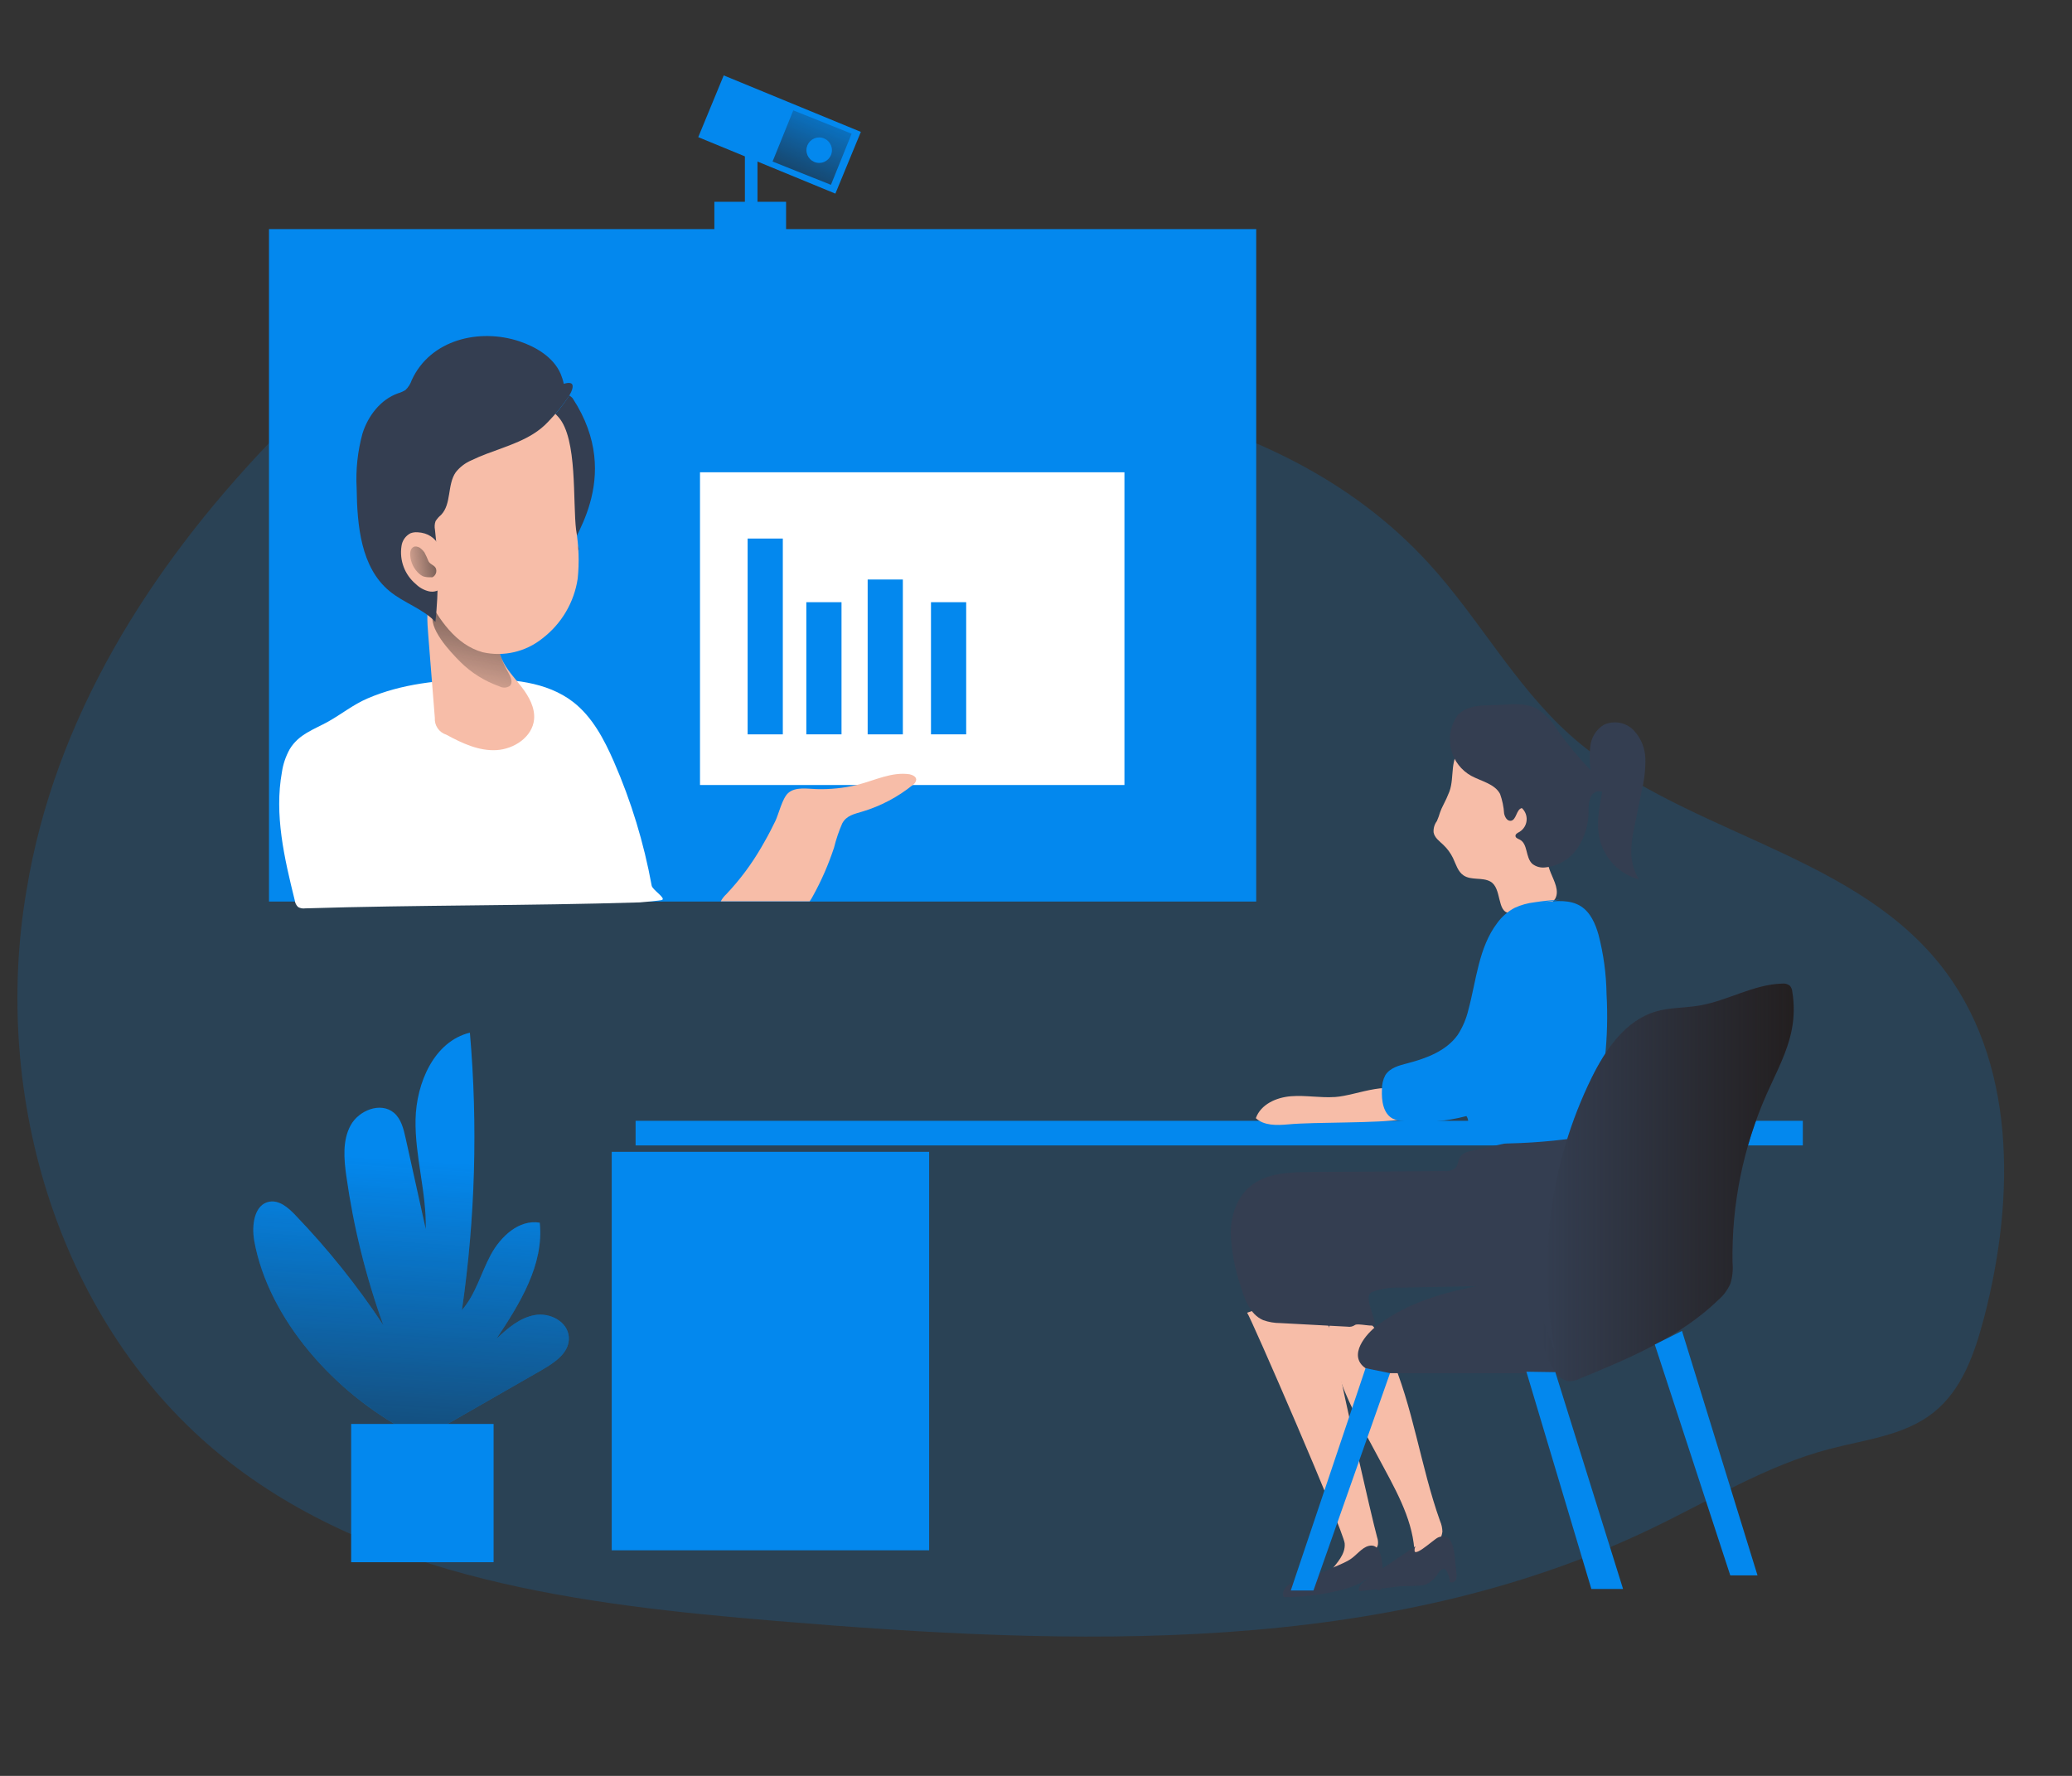 <svg width="119" height="102" viewBox="0 0 119 102" fill="none" xmlns="http://www.w3.org/2000/svg">
<rect x="0" y="0" width="119" height="102" fill="#333333" stroke="none"/>
<path opacity="0.18" d="M1.522 51.138C-0.507 63.008 3.405 76.124 12.819 83.698C21.558 90.719 33.415 92.178 44.603 93.104C61.613 94.52 79.525 95.182 94.888 87.775C98.244 86.162 101.475 84.161 105.087 83.221C107.152 82.679 109.389 82.452 111.048 81.129C112.707 79.805 113.41 77.715 113.947 75.697C115.743 68.816 115.839 60.843 111.354 55.311C106.083 48.809 96.357 47.783 90.136 42.181C86.979 39.336 84.923 35.489 82.058 32.359C73.119 22.579 58.334 21.448 45.068 20.983C34.33 20.611 23.248 17.27 15.404 25.499C8.591 32.644 3.13 41.266 1.522 51.141V51.138Z" fill="#0388EE"/>
<path d="M45.147 11.59H41.027V13.368H45.147V11.59Z" fill="#0388EE"/>
<path d="M43.505 8.678H42.781V12.227H43.505V8.678Z" fill="#0388EE"/>
<path d="M41.565 4.331L40.102 7.878L47.978 11.121L49.441 7.575L41.565 4.331Z" fill="#0388EE"/>
<path d="M47.723 10.616L44.371 9.277L45.56 6.339L48.912 7.678L47.723 10.616Z" fill="url(#paint0_linear_3341_12451)"/>
<path d="M47.048 9.357C47.453 9.357 47.78 9.03 47.78 8.626C47.78 8.222 47.453 7.895 47.048 7.895C46.644 7.895 46.316 8.222 46.316 8.626C46.316 9.03 46.644 9.357 47.048 9.357Z" fill="#0388EE"/>
<path d="M14.602 71.257C14.441 70.377 14.602 69.171 15.476 69.02C16.046 68.922 16.557 69.366 16.955 69.784C18.83 71.737 20.525 73.854 22.017 76.112C21.011 73.333 20.299 70.457 19.888 67.531C19.752 66.556 19.665 65.502 20.137 64.635C20.61 63.767 21.868 63.275 22.623 63.913C23.04 64.265 23.178 64.84 23.296 65.371L24.452 70.593C24.498 68.481 23.823 66.405 23.866 64.298C23.91 62.194 24.932 59.813 26.987 59.312C27.449 64.624 27.295 69.969 26.53 75.245C27.318 74.342 27.619 73.128 28.186 72.071C28.754 71.014 29.815 70.026 30.999 70.226C31.253 72.635 29.856 74.873 28.513 76.895C29.142 76.302 29.846 75.686 30.716 75.532C31.587 75.378 32.606 75.907 32.668 76.792C32.732 77.678 31.872 78.25 31.127 78.681L25.112 82.124C24.868 82.286 24.593 82.394 24.306 82.44C23.959 82.44 23.622 82.345 23.33 82.16C19.272 80.01 15.43 75.822 14.6 71.263L14.602 71.257Z" fill="#0388EE"/>
<path d="M14.602 71.257C14.441 70.377 14.602 69.171 15.476 69.02C16.046 68.922 16.557 69.366 16.955 69.784C18.83 71.737 20.525 73.854 22.017 76.112C21.011 73.333 20.299 70.457 19.888 67.531C19.752 66.556 19.665 65.502 20.137 64.635C20.61 63.767 21.868 63.275 22.623 63.913C23.04 64.265 23.178 64.84 23.296 65.371L24.452 70.593C24.498 68.481 23.823 66.405 23.866 64.298C23.91 62.194 24.932 59.813 26.987 59.312C27.449 64.624 27.295 69.969 26.53 75.245C27.318 74.342 27.619 73.128 28.186 72.071C28.754 71.014 29.815 70.026 30.999 70.226C31.253 72.635 29.856 74.873 28.513 76.895C29.142 76.302 29.846 75.686 30.716 75.532C31.587 75.378 32.606 75.907 32.668 76.792C32.732 77.678 31.872 78.25 31.127 78.681L25.112 82.124C24.868 82.286 24.593 82.394 24.306 82.44C23.959 82.44 23.622 82.345 23.33 82.16C19.272 80.01 15.43 75.822 14.6 71.263L14.602 71.257Z" fill="url(#paint1_linear_3341_12451)"/>
<path d="M28.348 81.786H20.168V89.728H28.348V81.786Z" fill="#0388EE"/>
<path d="M72.147 13.159H15.449V51.781H72.147V13.159Z" fill="#0388EE"/>
<path d="M32.596 31.945C32.309 31.629 33.4 31.832 33.226 31.455C32.322 29.635 32.057 27.544 31.099 25.753C30.948 25.473 30.783 25.201 30.645 24.919C30.955 24.729 31.24 24.496 31.489 24.229C31.939 23.762 32.345 23.256 32.702 22.715C32.756 22.769 32.843 22.807 32.894 22.884C35.922 27.529 32.612 31.229 32.594 31.945H32.596Z" fill="#343E51"/>
<path d="M27.368 39.012C29.307 38.981 31.39 39.135 32.923 40.324C34.023 41.181 34.696 42.464 35.255 43.742C36.252 46.025 36.981 48.417 37.428 50.87C37.472 51.108 38.245 51.578 38.027 51.688C37.952 51.727 36.827 51.827 36.743 51.83C30.245 52.03 24.022 51.973 17.529 52.173C17.388 52.194 17.247 52.168 17.123 52.099C17.013 51.996 16.943 51.858 16.928 51.709C16.327 49.282 15.747 46.787 16.193 44.339C16.26 43.883 16.412 43.441 16.635 43.036C17.159 42.161 18.025 41.907 18.859 41.44C19.625 41.009 20.287 40.47 21.102 40.118C23.066 39.271 25.249 39.048 27.368 39.015V39.012Z" fill="white"/>
<path d="M24.765 34.072C24.472 34.84 24.531 35.689 24.598 36.508L24.973 41.229C24.942 41.665 25.214 42.068 25.635 42.199C26.529 42.684 27.497 43.143 28.514 43.084C29.531 43.025 30.579 42.325 30.674 41.316C30.733 40.649 30.384 40.018 29.978 39.484C29.572 38.953 29.09 38.46 28.82 37.852C28.375 36.841 28.571 35.684 28.486 34.586C28.473 34.057 28.309 33.541 28.008 33.108C27.091 31.943 25.201 32.943 24.767 34.078L24.765 34.072Z" fill="#F7BDA8"/>
<path d="M26.433 38.014C27.07 38.645 27.84 39.125 28.685 39.423C28.875 39.526 29.104 39.515 29.284 39.395C29.476 39.205 29.337 38.884 29.201 38.648C28.852 38.032 28.6 37.367 28.454 36.675C28.418 36.336 28.295 36.01 28.102 35.73C27.986 35.61 27.853 35.51 27.704 35.43C27.075 35.066 25.377 34.17 24.904 35.197C24.514 36.025 25.893 37.478 26.433 38.009V38.014Z" fill="url(#paint2_linear_3341_12451)"/>
<path d="M33.092 30.459C33.243 31.376 33.274 32.307 33.179 33.231C32.976 34.596 32.249 35.828 31.153 36.667C30.19 37.442 28.926 37.734 27.719 37.462C26.175 37.036 25.2 35.574 24.455 34.137C23.635 32.564 22.937 30.883 22.755 29.102C22.572 27.321 22.952 25.448 24.095 24.085C25.967 21.853 29.293 21.561 31.528 23.431C31.723 23.595 31.908 23.772 32.078 23.962C33.177 25.212 32.886 28.804 33.089 30.457L33.092 30.459Z" fill="#F7BDA8"/>
<path d="M32.702 22.716C32.339 23.257 31.931 23.762 31.476 24.23C31.227 24.496 30.942 24.727 30.631 24.92C29.55 25.6 28.209 25.882 27.074 26.439C26.722 26.588 26.414 26.824 26.175 27.124C25.675 27.845 25.942 28.946 25.33 29.575C25.207 29.677 25.102 29.798 25.015 29.934C24.958 30.09 24.948 30.26 24.981 30.424C25.187 32.182 25.194 33.96 25.007 35.72C24.275 34.953 23.194 34.632 22.374 33.955C20.723 32.597 20.512 30.178 20.484 28.048C20.425 26.988 20.538 25.926 20.818 24.902C21.134 23.891 21.85 22.952 22.852 22.592C23.006 22.549 23.152 22.485 23.289 22.4C23.453 22.241 23.576 22.046 23.648 21.83C24.717 19.498 27.539 18.841 29.828 19.603C30.773 19.919 31.779 20.509 32.196 21.463C32.275 21.651 32.337 21.843 32.378 22.043C32.614 21.974 32.804 21.969 32.866 22.082C32.93 22.195 32.861 22.444 32.696 22.718L32.702 22.716Z" fill="#343E51"/>
<path d="M64.579 27.126H40.203V45.088H64.579V27.126Z" fill="white"/>
<path d="M52.623 44.77C52.608 44.901 52.533 45.017 52.423 45.086C51.57 45.776 50.589 46.294 49.539 46.61C49.048 46.759 48.619 46.836 48.37 47.295C48.175 47.747 48.018 48.211 47.9 48.688C47.584 49.646 47.181 50.572 46.693 51.455C46.634 51.565 46.57 51.675 46.5 51.77H41.395C41.477 51.616 41.582 51.48 41.71 51.362C42.481 50.549 43.154 49.648 43.716 48.681C43.786 48.565 43.852 48.447 43.917 48.329C44.135 47.95 44.335 47.559 44.528 47.162C44.721 46.764 44.928 45.845 45.268 45.548C45.684 45.176 46.38 45.309 46.88 45.322C47.672 45.347 48.463 45.265 49.23 45.081C50.232 44.829 51.218 44.316 52.241 44.472C52.405 44.511 52.613 44.598 52.621 44.775L52.623 44.77Z" fill="#F7BDA8"/>
<path d="M44.959 30.932H42.938V42.179H44.959V30.932Z" fill="#0388EE"/>
<path d="M48.33 34.588H46.309V42.178H48.33V34.588Z" fill="#0388EE"/>
<path d="M51.853 33.285H49.832V42.179H51.853V33.285Z" fill="#0388EE"/>
<path d="M55.49 34.588H53.469V42.178H55.49V34.588Z" fill="#0388EE"/>
<path d="M23.973 30.572C23.837 30.562 23.703 30.58 23.575 30.629C23.293 30.775 23.1 31.049 23.059 31.365C22.933 32.186 23.244 33.012 23.881 33.546C24.089 33.751 24.351 33.898 24.636 33.964C24.928 34.029 25.232 33.931 25.429 33.705C25.596 33.428 25.653 33.097 25.591 32.779C25.496 31.75 25.201 30.634 23.973 30.57V30.572Z" fill="#F7BDA8"/>
<path d="M24.611 32.238C24.542 32.063 24.463 31.891 24.375 31.725C24.326 31.655 24.27 31.594 24.206 31.54C24.106 31.43 23.954 31.373 23.805 31.391C23.707 31.422 23.628 31.499 23.595 31.596C23.558 31.696 23.546 31.804 23.561 31.912C23.589 32.312 23.772 32.684 24.072 32.951C24.139 33.013 24.216 33.064 24.298 33.102C24.427 33.144 24.563 33.161 24.699 33.154C24.745 33.159 24.794 33.159 24.84 33.154C25.023 33.056 25.105 32.841 25.035 32.648C24.953 32.456 24.714 32.43 24.614 32.243L24.611 32.238Z" fill="url(#paint3_linear_3341_12451)"/>
<path d="M103.54 64.375H36.504V65.789H103.54V64.375Z" fill="#0388EE"/>
<path d="M53.363 66.156H35.133V89.043H53.363V66.156Z" fill="#0388EE"/>
<path d="M71.624 75.398C71.788 75.547 77.163 87.936 77.228 88.642C77.284 89.27 76.786 89.766 76.398 90.256C76.899 90.163 78.517 89.476 78.884 89.119C79.005 89.019 79.092 88.883 79.136 88.731C79.157 88.585 79.141 88.436 79.092 88.298C78.776 87.153 77.035 79.512 76.786 78.039C76.709 77.431 76.56 76.833 76.344 76.258C76.129 75.678 75.72 75.188 75.189 74.87C74.644 74.557 73.966 74.575 73.439 74.921C73.1 74.903 71.942 75.28 71.621 75.398H71.624Z" fill="#F7BDA8"/>
<path d="M79.818 77.743C81.171 80.807 81.58 84.21 82.707 87.366C82.792 87.558 82.836 87.764 82.841 87.974C82.818 88.164 82.751 88.346 82.643 88.505C82.314 89.039 81.821 89.452 81.236 89.678C81.333 87.79 80.414 86.037 79.522 84.382L78.338 82.18C77.915 81.431 77.537 80.656 77.206 79.86C77.041 79.455 76.905 79.037 76.785 78.618C76.523 77.743 75.675 75.688 77.152 75.452C78.498 75.247 79.368 76.717 79.823 77.743H79.818Z" fill="#F7BDA8"/>
<path d="M76.663 63.008C75.829 63.066 74.991 62.897 74.144 62.964C73.296 63.031 72.415 63.426 72.125 64.224C72.6 64.66 73.327 64.639 73.972 64.581C75.546 64.432 79.08 64.534 80.659 64.28C81.289 64.183 79.966 63.777 80.536 63.518C80.793 63.434 80.999 63.239 81.101 62.987C79.938 61.894 78.009 62.918 76.666 63.01L76.663 63.008Z" fill="#F7BDA8"/>
<path d="M91.379 64.426L91.638 70.764C91.667 71.416 91.682 72.103 91.351 72.653C90.765 73.648 89.404 73.781 88.251 73.805L80.459 73.954C79.894 73.925 79.329 74.013 78.799 74.207C78.286 74.438 78.933 75.498 78.964 76.06C78.964 76.271 77.962 75.965 77.805 76.112C77.685 76.194 77.536 76.224 77.392 76.199L73.54 75.993C73.201 75.993 72.864 75.937 72.543 75.822C71.773 75.488 71.459 74.582 71.225 73.776C70.904 72.824 70.722 71.834 70.684 70.831C70.684 69.83 71.03 68.785 71.798 68.144C72.72 67.369 74.03 67.323 75.235 67.315L82.942 67.261C83.178 67.292 83.415 67.223 83.597 67.071C83.754 66.892 83.738 66.615 83.877 66.422C84.036 66.245 84.252 66.135 84.488 66.106L88.819 65.147C89.268 65.013 89.74 64.98 90.205 65.052C90.675 65.137 91.035 65.522 91.086 65.996" fill="#343E51"/>
<path d="M82.89 46.24C82.82 46.373 82.761 46.509 82.71 46.648C82.659 46.822 82.597 46.992 82.525 47.159C82.384 47.346 82.317 47.577 82.335 47.81C82.394 48.126 82.671 48.311 82.892 48.524C83.121 48.739 83.308 48.996 83.447 49.278C83.617 49.637 83.727 50.061 84.058 50.282C84.5 50.577 85.127 50.376 85.591 50.63C86.272 51.002 85.948 52.422 86.704 52.437C87.348 52.445 87.988 52.337 88.594 52.121C88.887 52.047 89.146 51.87 89.318 51.621C89.57 51.167 89.264 50.62 89.067 50.138C88.25 48.167 89.262 45.717 88.18 43.879C87.813 43.263 87.248 42.791 86.578 42.542C85.712 42.206 84.736 42.345 83.999 42.904C83.218 43.533 83.557 44.611 83.244 45.462C83.141 45.727 83.023 45.986 82.892 46.237L82.89 46.24Z" fill="#F7BDA8"/>
<path d="M83.701 41.098C82.943 42.184 83.21 43.68 84.296 44.437C84.361 44.48 84.425 44.521 84.494 44.56C85.077 44.876 85.843 45.017 86.153 45.602C86.282 45.964 86.361 46.341 86.385 46.723C86.426 46.923 86.552 47.159 86.76 47.144C87.099 47.116 87.075 46.482 87.404 46.413C87.754 46.736 87.774 47.282 87.45 47.631C87.397 47.688 87.337 47.737 87.271 47.778C87.168 47.834 87.032 47.898 87.037 48.014C87.042 48.129 87.186 48.175 87.289 48.227C87.759 48.478 87.605 49.245 88.003 49.615C88.216 49.784 88.488 49.856 88.758 49.82C89.51 49.741 90.186 49.33 90.607 48.704C91.02 48.078 91.239 47.344 91.236 46.595C91.216 46.323 91.254 46.048 91.349 45.791C91.452 45.525 91.745 45.386 92.017 45.476C91.835 46.42 91.652 47.385 91.901 48.309C92.204 49.381 93.049 50.218 94.126 50.511C93.856 50.054 93.704 49.538 93.684 49.009C93.684 48.504 93.745 48.001 93.866 47.508L94.285 45.427C94.434 44.832 94.506 44.219 94.498 43.605C94.49 42.984 94.249 42.389 93.82 41.937C93.376 41.488 92.7 41.365 92.125 41.622C91.701 41.876 91.416 42.307 91.344 42.794C91.277 43.277 91.282 43.764 91.359 44.244C90.684 43.541 90.06 42.789 89.492 41.996C89.189 41.478 88.77 41.037 88.27 40.706C87.671 40.39 86.952 40.428 86.277 40.48C85.332 40.549 84.407 40.382 83.693 41.091L83.701 41.098Z" fill="#343E51"/>
<path d="M89.577 51.676C89.091 51.701 88.603 51.75 88.126 51.825C87.735 51.871 87.353 51.976 86.996 52.14C86.597 52.351 86.251 52.651 85.989 53.015C84.918 54.424 84.792 56.305 84.33 58.011C84.211 58.514 84.008 58.994 83.729 59.428C83.079 60.354 81.936 60.785 80.844 61.068C80.359 61.191 79.825 61.332 79.563 61.753C79.427 62.009 79.36 62.299 79.368 62.589C79.339 63.218 79.439 63.967 79.997 64.254C80.189 64.339 80.395 64.388 80.606 64.398C81.818 64.514 83.04 64.414 84.219 64.103C84.45 64.419 84.219 64.881 84.373 65.235C84.527 65.591 85.028 65.668 85.434 65.679C87.119 65.704 88.804 65.599 90.473 65.363C90.658 65.348 90.838 65.296 91.002 65.212C91.251 65.014 91.421 64.732 91.48 64.419C92.142 62.035 92.407 59.559 92.268 57.09C92.25 55.941 92.096 54.799 91.806 53.685C91.626 53.056 91.346 52.404 90.794 52.053C90.183 51.666 89.399 51.737 88.678 51.814" fill="#0388EE"/>
<path d="M79.403 90.969C79.403 91.123 79.357 91.325 79.203 91.333C79.049 91.341 78.977 91.156 78.967 91.017C78.957 90.879 78.967 90.686 78.831 90.612C78.695 90.538 78.515 90.671 78.363 90.776C77.436 91.446 74.881 91.762 73.725 91.733C73.368 90.774 75.669 90.474 76.198 90.201C76.625 89.991 77.079 89.84 77.49 89.599C77.898 89.357 78.186 88.9 78.602 88.793C79.54 88.552 79.414 90.432 79.406 90.971L79.403 90.969Z" fill="#343E51"/>
<path d="M83.637 90.289C83.67 90.43 83.665 90.579 83.621 90.718C83.567 90.856 83.411 90.925 83.272 90.871C83.272 90.871 83.272 90.871 83.269 90.871C83.254 90.661 83.198 90.456 83.103 90.268C83.079 90.215 83.038 90.166 82.99 90.132C82.848 90.058 82.694 90.212 82.602 90.345C82.445 90.628 82.206 90.856 81.916 91C81.736 91.056 81.549 91.084 81.359 91.082L80.385 91.113C80.354 91.113 78.099 91.4 78.071 91.382C78.043 91.364 77.873 91.151 78.539 90.676C79.024 90.33 81.289 88.811 81.289 88.811C80.94 89.755 82.329 88.418 82.589 88.308C83.621 87.882 83.539 89.64 83.642 90.286L83.637 90.289Z" fill="#343E51"/>
<path d="M78.427 78.583C78.856 78.816 79.346 78.916 79.832 78.87H88.443C88.995 78.909 89.55 78.829 90.069 78.637C90.498 78.408 90.885 78.106 91.212 77.746C92.735 76.266 94.404 74.942 96.194 73.795C96.312 73.736 96.407 73.641 96.464 73.525C96.487 73.459 96.495 73.389 96.49 73.32C96.436 72.376 95.419 71.724 94.471 71.693C93.523 71.662 92.619 72.06 91.72 72.371C87.554 73.813 82.664 73.464 79.123 76.109C78.483 76.584 77.366 77.849 78.427 78.585V78.583Z" fill="#343E51"/>
<path d="M89.331 77.741C88.276 72.378 89.007 66.817 91.409 61.908C92.215 60.277 93.348 58.611 95.097 58.098C95.906 57.859 96.769 57.898 97.601 57.754C99.219 57.48 100.709 56.54 102.35 56.494C102.509 56.474 102.671 56.517 102.797 56.617C102.879 56.715 102.928 56.836 102.936 56.964C103.054 57.677 103.046 58.406 102.91 59.117C102.663 60.42 102.011 61.603 101.474 62.814C100.118 65.868 99.445 69.181 99.502 72.519C99.54 72.927 99.502 73.338 99.381 73.73C99.219 74.092 98.978 74.415 98.675 74.675C96.471 76.802 93.566 78.016 90.731 79.183C90.523 79.291 90.289 79.342 90.053 79.332C89.745 79.257 89.48 79.06 89.321 78.788C88.689 77.895 88.432 76.791 88.602 75.714" fill="#343E51"/>
<path d="M89.331 77.741C88.276 72.378 89.007 66.817 91.409 61.908C92.215 60.277 93.348 58.611 95.097 58.098C95.906 57.859 96.769 57.898 97.601 57.754C99.219 57.48 100.709 56.54 102.35 56.494C102.509 56.474 102.671 56.517 102.797 56.617C102.879 56.715 102.928 56.836 102.936 56.964C103.054 57.677 103.046 58.406 102.91 59.117C102.663 60.42 102.011 61.603 101.474 62.814C100.118 65.868 99.445 69.181 99.502 72.519C99.54 72.927 99.502 73.338 99.381 73.73C99.219 74.092 98.978 74.415 98.675 74.675C96.471 76.802 93.566 78.016 90.731 79.183C90.523 79.291 90.289 79.342 90.053 79.332C89.745 79.257 89.48 79.06 89.321 78.788C88.689 77.895 88.432 76.791 88.602 75.714" fill="url(#paint4_linear_3341_12451)"/>
<path d="M78.427 78.583L74.133 91.352H75.435L79.832 78.87L78.427 78.583Z" fill="#0388EE"/>
<path d="M87.664 78.785L91.396 91.266H93.217L89.326 78.811L87.664 78.785Z" fill="#0388EE"/>
<path d="M96.601 76.443L100.938 90.485H99.374L95.039 77.226L96.601 76.443Z" fill="#0388EE"/>
<defs>
<linearGradient id="paint0_linear_3341_12451" x1="48.046" y1="5.271" x2="44.705" y2="12.913" gradientUnits="userSpaceOnUse">
<stop stop-color="#231F20" stop-opacity="0"/>
<stop offset="1" stop-color="#231F20"/>
</linearGradient>
<linearGradient id="paint1_linear_3341_12451" x1="24.054" y1="66.664" x2="22.285" y2="94.898" gradientUnits="userSpaceOnUse">
<stop stop-color="#231F20" stop-opacity="0"/>
<stop offset="1" stop-color="#231F20"/>
</linearGradient>
<linearGradient id="paint2_linear_3341_12451" x1="26.356" y1="41.139" x2="28.35" y2="30.983" gradientUnits="userSpaceOnUse">
<stop stop-color="#231F20" stop-opacity="0"/>
<stop offset="1" stop-color="#231F20"/>
</linearGradient>
<linearGradient id="paint3_linear_3341_12451" x1="22.855" y1="32.448" x2="26.563" y2="31.996" gradientUnits="userSpaceOnUse">
<stop stop-color="#231F20" stop-opacity="0"/>
<stop offset="1" stop-color="#231F20"/>
</linearGradient>
<linearGradient id="paint4_linear_3341_12451" x1="88.558" y1="67.913" x2="103.02" y2="67.913" gradientUnits="userSpaceOnUse">
<stop stop-color="#231F20" stop-opacity="0"/>
<stop offset="1" stop-color="#231F20"/>
</linearGradient>
</defs>
</svg>
